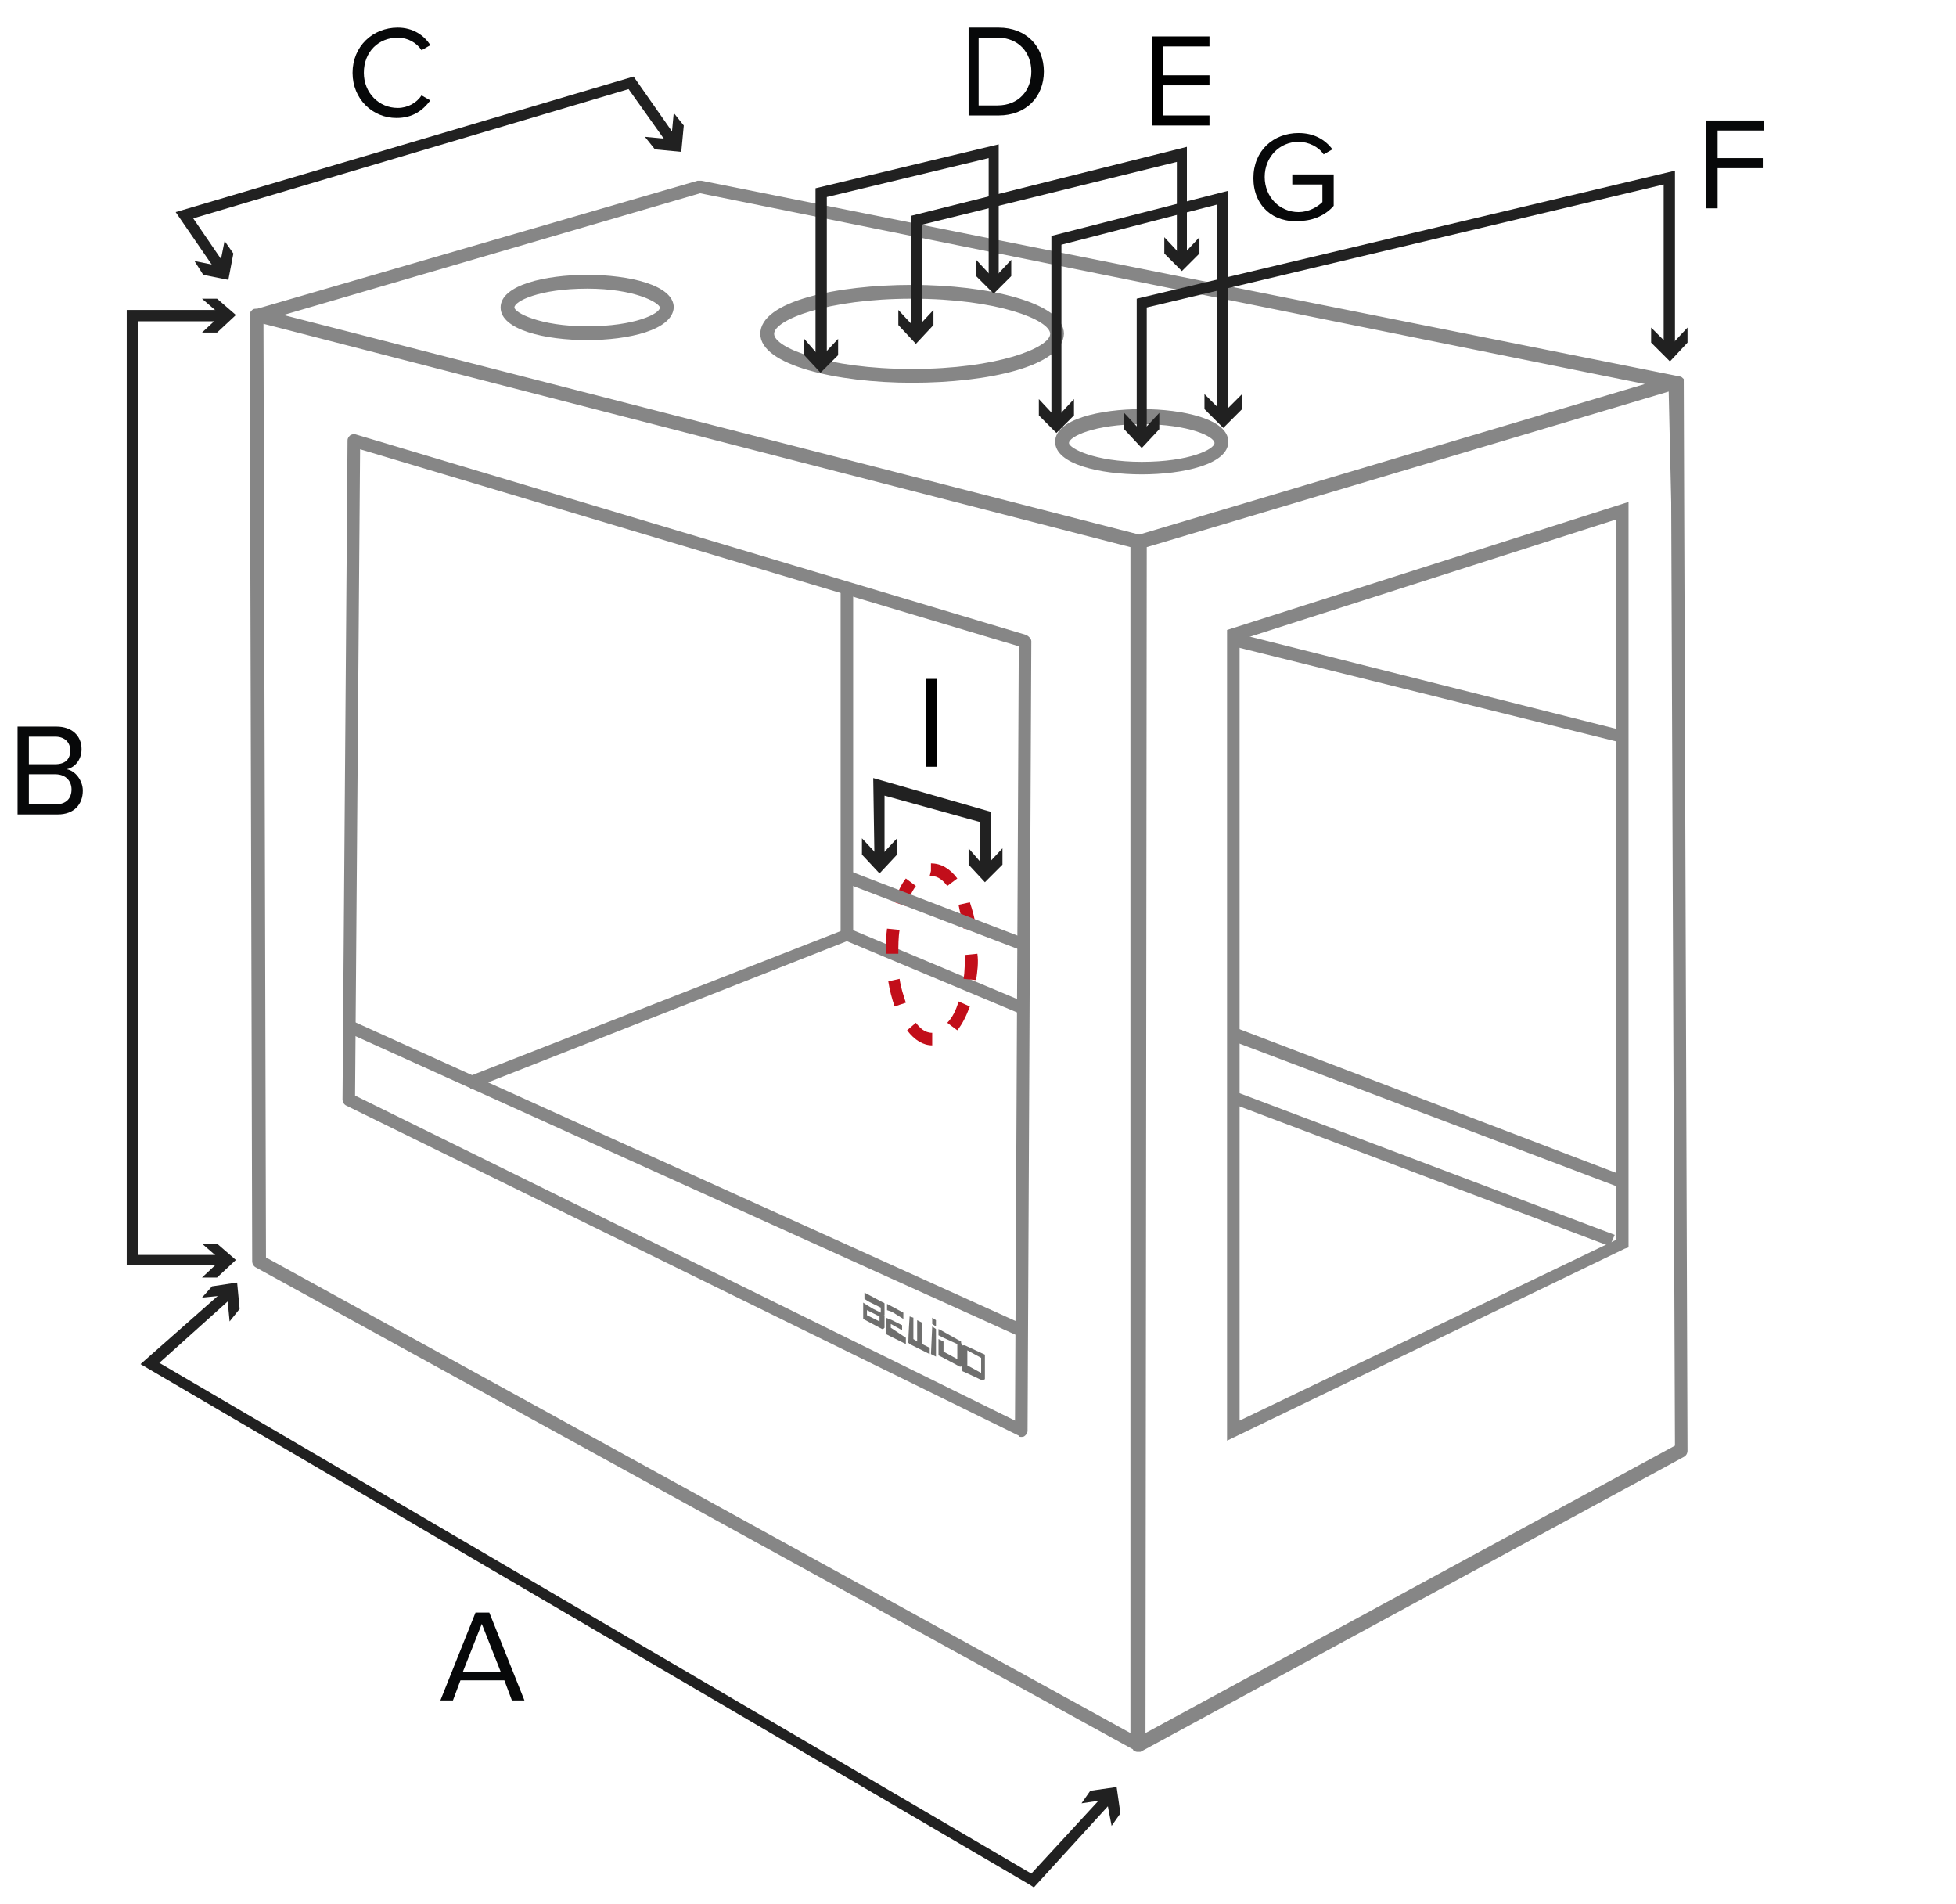 <?xml version="1.0" encoding="utf-8"?>
<!-- Generator: Adobe Illustrator 24.1.0, SVG Export Plug-In . SVG Version: 6.00 Build 0)  -->
<svg version="1.1" id="Capa_1" xmlns="http://www.w3.org/2000/svg" xmlns:xlink="http://www.w3.org/1999/xlink" x="0px" y="0px"
	 viewBox="0 0 155.9 151.7" style="enable-background:new 0 0 155.9 151.7;" xml:space="preserve">
<style type="text/css">
	.st0{fill:#868686;}
	.st1{fill:#212121;}
	.st2{fill:#070809;}
	.st3{fill:#6F6F6E;}
	.st4{fill:#C20E1A;}
</style>
<g>
	<g>
		<g>
			<path d="M91.8,9.9v-7h4.6v0.8h-3.7V6h3.7v0.8h-3.7v2.4h3.7V10h-4.6V9.9z"/>
		</g>
	</g>
	<g>
		<path class="st0" d="M90.7,139.6c-0.1,0-0.2,0-0.3-0.1c-0.1,0-0.1-0.1-0.1-0.1L20.4,101c-0.2-0.1-0.3-0.3-0.3-0.5l-0.2-75.4
			c0-0.2,0.1-0.3,0.2-0.4s0.2-0.1,0.4-0.1l35.1-10.2c0.1,0,0.2,0,0.3,0l78,15.6c0.1,0,0.2,0.1,0.3,0.2l0.3,85.4
			c0,0.2-0.1,0.4-0.3,0.5l-43.3,23.5C90.9,139.6,90.8,139.6,90.7,139.6z M91.4,43.6l-0.1,94.5l42.2-22.9L133.2,40l-0.2-8.8
			L91.4,43.6z M21.2,100.2l68.9,37.9V43.6L21,25.8L21.2,100.2z M22.6,25.1l68.2,17.5l40.3-12L55.8,15.4L22.6,25.1z M91,37.8
			c-3.3,0-6.9-0.8-6.9-2.6s3.6-2.6,6.9-2.6s6.9,0.8,6.9,2.6S94.3,37.8,91,37.8z M91,33.8c-3.8,0-5.8,1-5.8,1.5c0,0.4,2,1.5,5.8,1.5
			s5.8-1,5.8-1.5S94.8,33.8,91,33.8z M72.7,30.5c-6,0-12.1-1.4-12.1-3.9c0-2.6,6.1-3.9,12.1-3.9s12.1,1.4,12.1,3.9
			C84.7,29.2,78.7,30.5,72.7,30.5z M72.7,23.8c-6.8,0-11,1.7-11,2.8s4.2,2.8,11,2.8s11-1.7,11-2.8S79.5,23.8,72.7,23.8z M46.8,27.1
			c-3.3,0-6.9-0.8-6.9-2.6c0-1.8,3.6-2.6,6.9-2.6c3.3,0,6.9,0.8,6.9,2.6C53.6,26.3,50.1,27.1,46.8,27.1z M46.8,23
			C43,23,41,24,41,24.5c0,0.4,2,1.5,5.8,1.5s5.8-1,5.8-1.5C52.5,24.1,50.6,23,46.8,23z"/>
	</g>
	<g>
		<polygon class="st1" points="82.4,150.4 82.1,150.2 11.2,108.7 18,102.7 18.6,103.3 12.7,108.6 82.2,149.3 88.1,142.9 88.7,143.5 
					"/>
	</g>
</g>
<polygon class="st1" points="86.2,143.7 88.2,143.4 88.6,145.5 89.3,144.5 89,142.4 86.9,142.7 "/>
<polygon class="st1" points="18.3,105.3 18.1,103.2 16.1,103.4 16.9,102.5 18.9,102.2 19.1,104.3 "/>
<polygon class="st1" points="17.8,100.8 10.1,100.8 10.1,24.7 17.8,24.7 17.8,25.6 11,25.6 11,100 17.8,100 "/>
<polygon class="st1" points="16.1,23.8 17.6,25.1 16.1,26.5 17.3,26.5 18.8,25.1 17.3,23.8 "/>
<polygon class="st1" points="16.1,101.8 17.6,100.4 16.1,99.1 17.3,99.1 18.8,100.4 17.3,101.8 "/>
<polygon class="st1" points="17.3,21.7 14,16.9 50.5,6.1 54,11.1 53.3,11.6 50.1,7.1 15.4,17.4 18,21.2 "/>
<polygon class="st1" points="17.9,19.2 17.5,21.2 15.5,20.8 16.2,21.9 18.2,22.3 18.6,20.2 "/>
<polygon class="st1" points="51.4,10.9 53.5,11.1 53.7,9 54.5,10 54.3,12.1 52.2,11.9 "/>
<path class="st2" d="M38.4,129.4l-1.5,3.8h3L38.4,129.4z M40.8,135.5l-0.6-1.6h-3.5l-0.6,1.6h-1l2.8-7H39l2.8,7H40.8z"/>
<g>
	<g>
		<path class="st2" d="M5.7,62.9c0-0.6-0.4-1.2-1.3-1.2H2.3v2.4h2.1C5.3,64.1,5.7,63.6,5.7,62.9 M5.6,59.8c0-0.6-0.4-1.1-1.2-1.1
			H2.3v2.2h2.1C5.2,60.9,5.6,60.5,5.6,59.8 M1.4,64.9v-7h3.1c1.2,0,2,0.7,2,1.8c0,0.9-0.6,1.5-1.2,1.6C6,61.4,6.6,62.2,6.6,63
			c0,1.1-0.7,1.9-2,1.9H1.4z"/>
	</g>
	<g>
		<path class="st2" d="M28.1,5.8c0-2.1,1.6-3.6,3.6-3.6c1.2,0,2.1,0.6,2.6,1.4L33.6,4c-0.4-0.6-1.1-1-1.9-1C30.2,3,29,4.1,29,5.8
			c0,1.6,1.2,2.8,2.7,2.8c0.8,0,1.5-0.4,1.9-1L34.3,8c-0.6,0.8-1.4,1.4-2.7,1.4C29.7,9.4,28.1,7.9,28.1,5.8"/>
	</g>
	<g>
		<path class="st2" d="M82.2,5.7c0-1.5-1-2.7-2.7-2.7H78v5.4h1.5C81.2,8.4,82.2,7.2,82.2,5.7 M77.2,9.2v-7h2.4
			c2.2,0,3.6,1.5,3.6,3.5s-1.4,3.5-3.6,3.5H77.2z"/>
	</g>
</g>
<polygon class="st2" points="136,16.6 136,9.6 140.6,9.6 140.6,10.4 136.9,10.4 136.9,12.6 140.5,12.6 140.5,13.4 136.9,13.4 
	136.9,16.6 "/>
<g>
	<g>
		<path class="st2" d="M99.9,14.2c0-2.2,1.6-3.6,3.6-3.6c1.2,0,2.1,0.5,2.7,1.3l-0.7,0.4c-0.4-0.6-1.2-1-2-1c-1.5,0-2.7,1.2-2.7,2.8
			s1.2,2.8,2.7,2.8c0.8,0,1.5-0.4,1.9-0.8v-1.4H103v-0.8h3.3v2.5c-0.6,0.7-1.6,1.2-2.7,1.2C101.5,17.8,99.9,16.4,99.9,14.2"/>
	</g>
	<g>
		<path class="st3" d="M70.1,105.3l-1-0.5v-0.4l1,0.5V105.3z M70.5,104.7v-0.6c0-0.1,0-0.1,0-0.2s-0.1-0.1-0.1-0.1l-1.5-0.8v0.5
			l0.3,0.2l0.4,0.2l0.6,0.3v0.4l-0.6-0.3l-0.5-0.3l-0.3-0.2v1.3l1.5,0.8h0.1l0.1-0.1v-0.7c0-0.1,0-0.1,0-0.2s0-0.1-0.1-0.1
			c0,0,0,0,0.1,0C70.5,104.8,70.5,104.7,70.5,104.7"/>
	</g>
	<g>
		<path class="st3" d="M71,105.8C71,105.8,71,105.7,71,105.8v-0.3l0,0l0,0l0.9,0.5v-0.4l-0.8-0.4l-0.5-0.2v1.3l1.6,0.8v-0.5
			L71,105.8L71,105.8"/>
	</g>
</g>
<polygon class="st3" points="71.2,104.6 71,104.5 70.7,104.4 70.7,103.9 72,104.6 72,105.1 "/>
<g>
	<g>
		<path class="st3" d="M72.8,105v1.7l0,0l0,0l0.3,0.2v-1.7l0.4,0.2v1.7l0.6,0.3v0.5l-1.6-0.8c0,0,0,0-0.1-0.1v-0.1
			c0-0.5,0.1-2,0.1-2L72.8,105z"/>
	</g>
	<g>
		<path class="st3" d="M78.2,108.2l-1.1-0.6v1.2l1.1,0.6V108.2z M78.5,109.9C78.5,110,78.5,110,78.5,109.9l-0.2,0.1l-1.5-0.7
			c-0.1,0-0.1-0.1-0.1-0.1c0-0.1,0-0.1,0-0.2v-1.7c0-0.1,0-0.1,0.1-0.1h0.1l1.5,0.7c0.1,0,0.1,0.1,0.1,0.1c0,0.1,0,0.1,0,0.2V109.9z
			"/>
	</g>
	<g>
		<path class="st3" d="M76.6,106.9C76.6,106.8,76.5,106.8,76.6,106.9L75,106l-0.2-0.1v0.2v0.3l0.4,0.2l0,0l1.1,0.5v1.2l-1.1-0.6
			v-0.8l-0.4-0.2v1.1v0.2l0.2,0.1l1.5,0.8c0.1,0,0.1,0,0.1,0l0.1-0.1v-1.7C76.6,107.1,76.6,107,76.6,106.9"/>
	</g>
</g>
<polygon class="st3" points="74.3,105.7 74.6,105.9 74.6,108.1 74.2,107.9 "/>
<polygon class="st3" points="74.3,105 74.6,105.2 74.6,105.7 74.3,105.5 "/>
<polygon class="st1" points="91.4,34.6 90.6,34.6 90.6,23.8 133.5,13.6 133.5,27.8 132.6,27.8 132.6,14.7 91.4,24.5 "/>
<polygon class="st1" points="99,31.4 97.5,32.9 96,31.4 96,32.6 97.5,34.1 99,32.6 "/>
<polygon class="st1" points="131.6,26.1 133.1,27.6 134.5,26.1 134.5,27.3 133.1,28.8 131.6,27.3 "/>
<polygon class="st1" points="84.6,33.5 83.8,33.5 83.8,18.8 97.9,15.2 97.9,33.2 97,33.2 97,16.3 84.6,19.5 "/>
<polygon class="st1" points="85.6,31.8 84.2,33.3 82.8,31.8 82.8,33.1 84.2,34.5 85.6,33.1 "/>
<polygon class="st1" points="89.6,32.9 91,34.4 92.4,32.9 92.4,34.2 91,35.7 89.6,34.2 "/>
<polygon class="st1" points="65.9,28.7 65,28.7 65,15 79.6,11.5 79.6,22.4 78.8,22.4 78.8,12.6 65.9,15.7 "/>
<polygon class="st1" points="66.8,27 65.4,28.5 64.1,27 64.1,28.3 65.4,29.7 66.8,28.3 "/>
<polygon class="st1" points="77.8,20.7 79.2,22.2 80.6,20.7 80.6,22 79.2,23.4 77.8,22 "/>
<polygon class="st1" points="73.5,26.4 72.6,26.4 72.6,17.2 94.6,11.7 94.6,20.7 93.8,20.7 93.8,12.9 73.5,17.9 "/>
<polygon class="st1" points="74.4,24.7 73,26.2 71.6,24.7 71.6,25.9 73,27.4 74.4,25.9 "/>
<polygon class="st1" points="92.8,18.9 94.2,20.4 95.6,18.9 95.6,20.2 94.2,21.6 92.8,20.2 "/>
<path class="st0" d="M97.8,114.8V50.2l32-10.2v59.4l-0.3,0.1L97.8,114.8z M98.8,51v62.2l30-14.4V41.4L98.8,51z"/>
<polygon class="st0" points="98.1,87.9 98.5,87 128.7,98.4 128.3,99.3 "/>
<polygon class="st0" points="98.1,82.9 98.5,81.9 129.7,93.8 129.3,94.7 "/>
<polygon class="st0" points="98.3,51.5 98.7,50.5 129.7,58.3 129.3,59.2 "/>
<path class="st0" d="M81.4,114.5c-0.1,0-0.2,0-0.2-0.1L27.6,88.1c-0.2-0.1-0.3-0.3-0.3-0.5l0.4-52.5c0-0.2,0.1-0.3,0.2-0.4
	c0.1-0.1,0.3-0.1,0.4-0.1l53.5,16c0.2,0.1,0.4,0.3,0.4,0.5L81.9,114c0,0.2-0.1,0.3-0.2,0.4C81.6,114.5,81.5,114.5,81.4,114.5z
	 M28.3,87.3l52.6,25.9l0.3-61.7L28.7,35.8L28.3,87.3z"/>
<polygon class="st0" points="81.6,80.9 67.5,75 37.5,86.8 37.3,85.8 67.5,74 67.7,74 82,80 "/>
<rect x="67" y="46.7" class="st0" width="1" height="27.8"/>
<rect x="54.1" y="64.5" transform="matrix(0.412 -0.911 0.911 0.412 -53.533 104.909)" class="st0" width="1" height="59"/>
<path class="st4" d="M74.2,68.8L74.2,68.8c0.8,0,1.5,0.4,2.1,1.2l-0.8,0.6c-0.3-0.4-0.7-0.8-1.3-0.8h-0.1l0.1-0.4V68.8z M72.2,70
	l0.8,0.6c-0.3,0.4-0.6,1-0.8,1.6l-0.9-0.3C71.5,71.2,71.8,70.5,72.2,70z M77.3,71.9c0.2,0.6,0.4,1.3,0.5,2l-1,0.1
	c-0.1-0.7-0.3-1.3-0.4-1.9L77.3,71.9z M70.7,74l1,0.1c-0.1,0.6-0.1,1.3-0.1,1.9h-1l0,0C70.6,75.4,70.6,74.7,70.7,74z M77.9,76
	L77.9,76c0.1,0.7,0,1.4-0.1,2.1l-1-0.1c0.1-0.6,0.1-1.3,0.1-1.9L77.9,76z M71.7,78c0.1,0.7,0.3,1.3,0.5,1.9l-0.9,0.3
	c-0.2-0.6-0.4-1.3-0.5-2L71.7,78z M76.4,79.8l0.9,0.4c-0.3,0.8-0.6,1.4-1,1.9l-0.8-0.6C75.9,81.1,76.2,80.5,76.4,79.8z M73,81.5
	c0.3,0.4,0.7,0.8,1.3,0.8v1l0,0c-0.7,0-1.4-0.4-2-1.2L73,81.5z"/>
<g id="Capa_2_1_">
</g>
<polygon class="st0" points="67.2,70.3 67.7,69.4 82,74.9 81.6,75.8 "/>
<g>
	<path d="M73.8,61.1v-7h0.9v7H73.8z"/>
</g>
<g>
	<polygon class="st1" points="79,64.7 79,69.3 78.1,69.3 78.1,65.5 70.5,63.4 70.5,68.6 69.7,68.6 69.6,62 	"/>
	<polygon class="st1" points="77.2,68.9 78.5,70.3 79.9,68.9 79.9,67.6 78.5,69.1 77.2,67.6 	"/>
	<polygon class="st1" points="71.5,68.1 70.1,69.6 68.7,68.1 68.7,66.8 70.1,68.3 71.5,66.8 	"/>
</g>
</svg>
